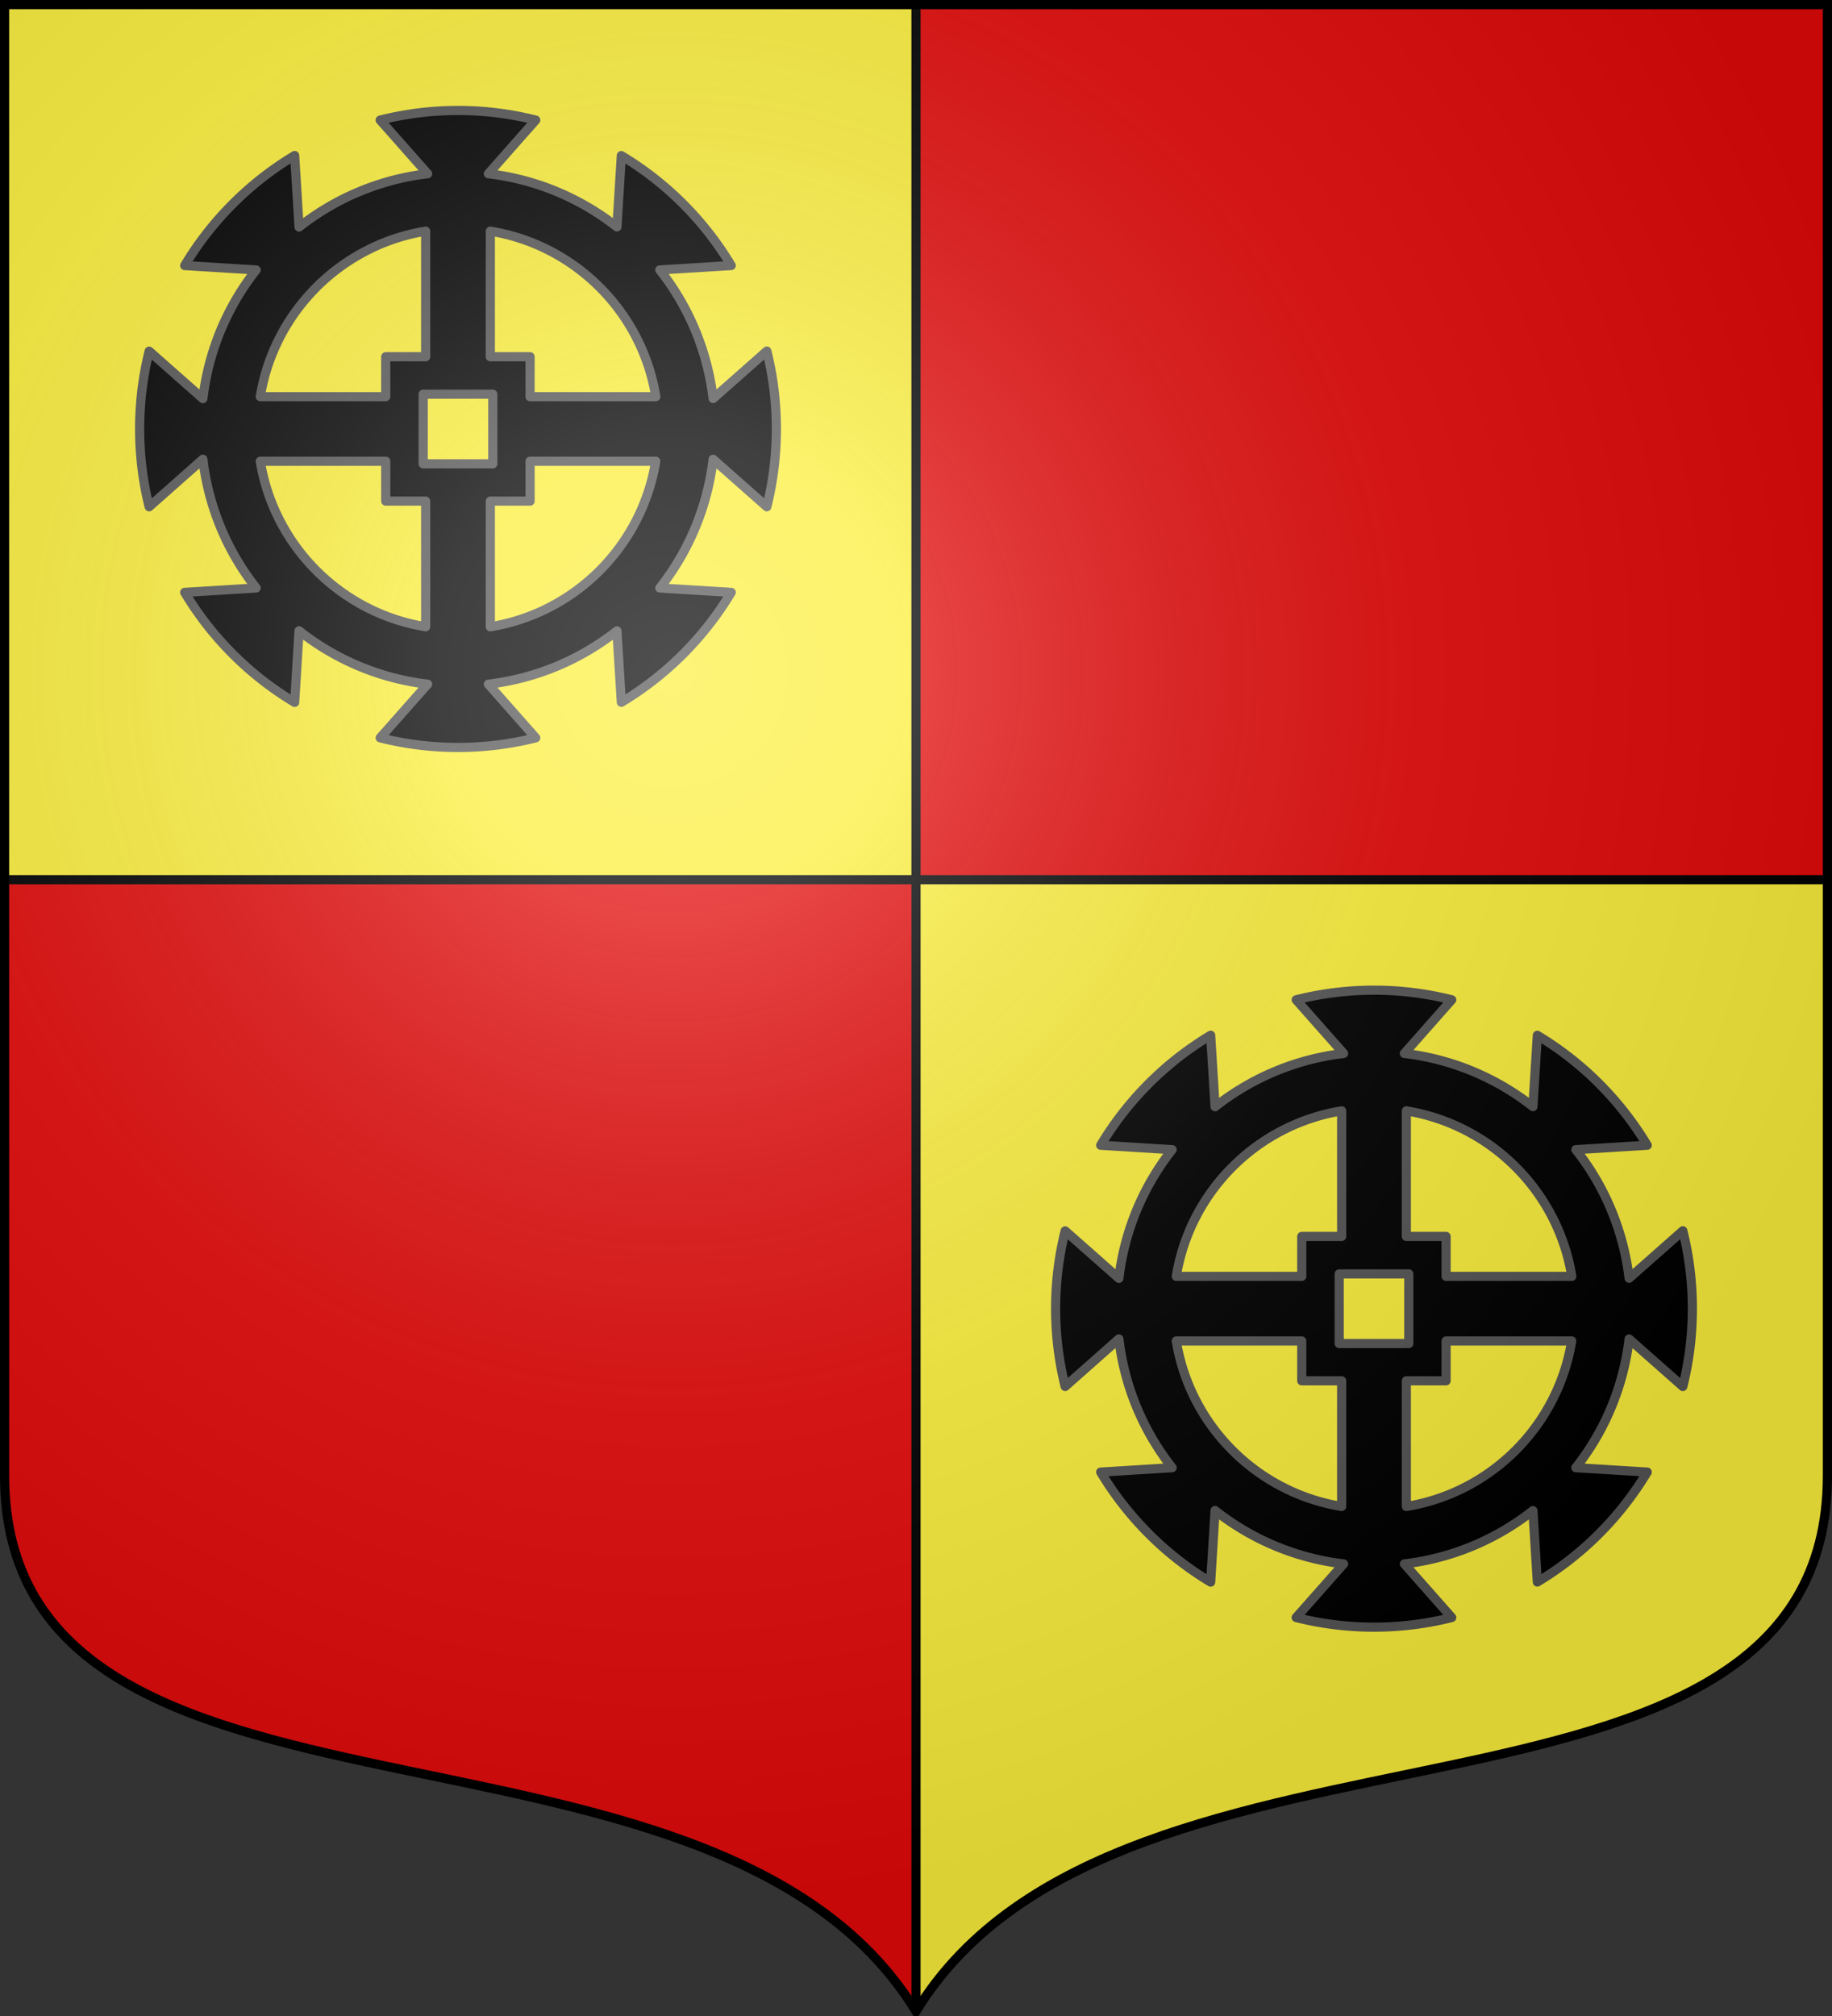 <svg xmlns="http://www.w3.org/2000/svg" xmlns:xlink="http://www.w3.org/1999/xlink" width="600" height="660" version="1.0"><rect width="100%" height="100%" fill="#333333" stroke="none"/><defs><radialGradient id="c" cx="-80" cy="-80" r="405" gradientUnits="userSpaceOnUse"><stop offset="0" style="stop-color:#fff;stop-opacity:.31"/><stop offset=".19" style="stop-color:#fff;stop-opacity:.25"/><stop offset=".6" style="stop-color:#6b6b6b;stop-opacity:.125"/><stop offset="1" style="stop-color:#000;stop-opacity:.125"/></radialGradient><path id="a" d="M-298.5-298.5V183c0 129.055 231.64 65.948 298.5 175.5C66.86 248.948 298.5 312.055 298.5 183v-481.5z"/></defs><g transform="translate(0 -392.362)"><use xlink:href="#a" width="744.094" height="1052.362" style="fill:#e20909" transform="translate(300 692.362)"/><path d="M300 288v370.5c66.86-109.552 298.5-46.445 298.5-175.5V288z" style="fill:#fcef3c" transform="translate(0 392.362)"/><path d="M1.5 393.862v286.5H300v-286.5z" style="opacity:1;fill:#fcef3c;fill-opacity:1;fill-rule:nonzero;stroke:none;stroke-width:1;stroke-linecap:butt;stroke-linejoin:round;stroke-miterlimit:4;stroke-dasharray:none;stroke-opacity:1"/><path d="M300 1.5v657M1.5 288h597" style="opacity:1;fill:none;fill-opacity:1;fill-rule:nonzero;stroke:#000;stroke-width:3;stroke-linecap:butt;stroke-linejoin:round;stroke-miterlimit:4;stroke-dasharray:none;stroke-opacity:1" transform="translate(0 392.362)"/></g><path id="b" d="M450 324.164c-8.788 0-17.335 1.104-25.49 3.154l15.537 17.559c-15.78 1.862-30.225 8.086-42.096 17.443l-1.446-23.402a104.9 104.9 0 0 0-36.02 36.014l23.405 1.447a83.7 83.7 0 0 0-17.445 42.119l-17.59-15.535c-2.05 8.153-3.125 16.671-3.125 25.457 0 8.785 1.075 17.332 3.124 25.485l17.59-15.563a83.8 83.8 0 0 0 17.446 42.147l-23.405 1.447a104.9 104.9 0 0 0 36.02 36.015l1.446-23.432c11.87 9.363 26.316 15.609 42.096 17.473L424.51 529.55a104.5 104.5 0 0 0 50.948 0l-15.507-17.56c15.776-1.858 30.229-8.089 42.095-17.443l1.447 23.374a104.9 104.9 0 0 0 35.991-35.986l-23.377-1.447a83.83 83.83 0 0 0 17.446-42.118l17.59 15.534c2.05-8.153 3.125-16.7 3.125-25.485 0-8.796-1.07-17.325-3.125-25.486l-17.59 15.535a83.73 83.73 0 0 0-17.446-42.09l23.377-1.447a104.9 104.9 0 0 0-35.991-35.986l-1.447 23.345a83.75 83.75 0 0 0-42.095-17.414l15.507-17.56a104.3 104.3 0 0 0-25.46-3.153zm-10.59 39.516v41.106h-13.077v13.075H385.25c4.504-27.75 26.406-49.671 54.16-54.181zm21.178 0c27.763 4.5 49.689 26.422 54.19 54.181h-41.17v-13.075h-13.02zM438.6 417.05h22.798v22.795H438.6zm-53.35 21.956h41.083v13.047h13.077v41.135c-27.744-4.513-49.646-26.441-54.16-54.182zm88.358 0h41.14c-4.51 27.75-26.406 49.679-54.16 54.182v-41.135h13.02z" style="fill:#000;fill-opacity:1;fill-rule:nonzero;stroke:#555;stroke-width:3;stroke-linecap:square;stroke-linejoin:round;stroke-miterlimit:1;stroke-dasharray:none;stroke-dashoffset:0;stroke-opacity:1"/><use xlink:href="#b" width="600" height="660" transform="translate(-300 -288)"/><use xlink:href="#a" width="744.094" height="1052.362" style="fill:url(#c)" transform="translate(300 300)"/><use xlink:href="#a" width="744.094" height="1052.362" style="fill:none;stroke:#000;stroke-width:3" transform="translate(300 300)"/></svg>
